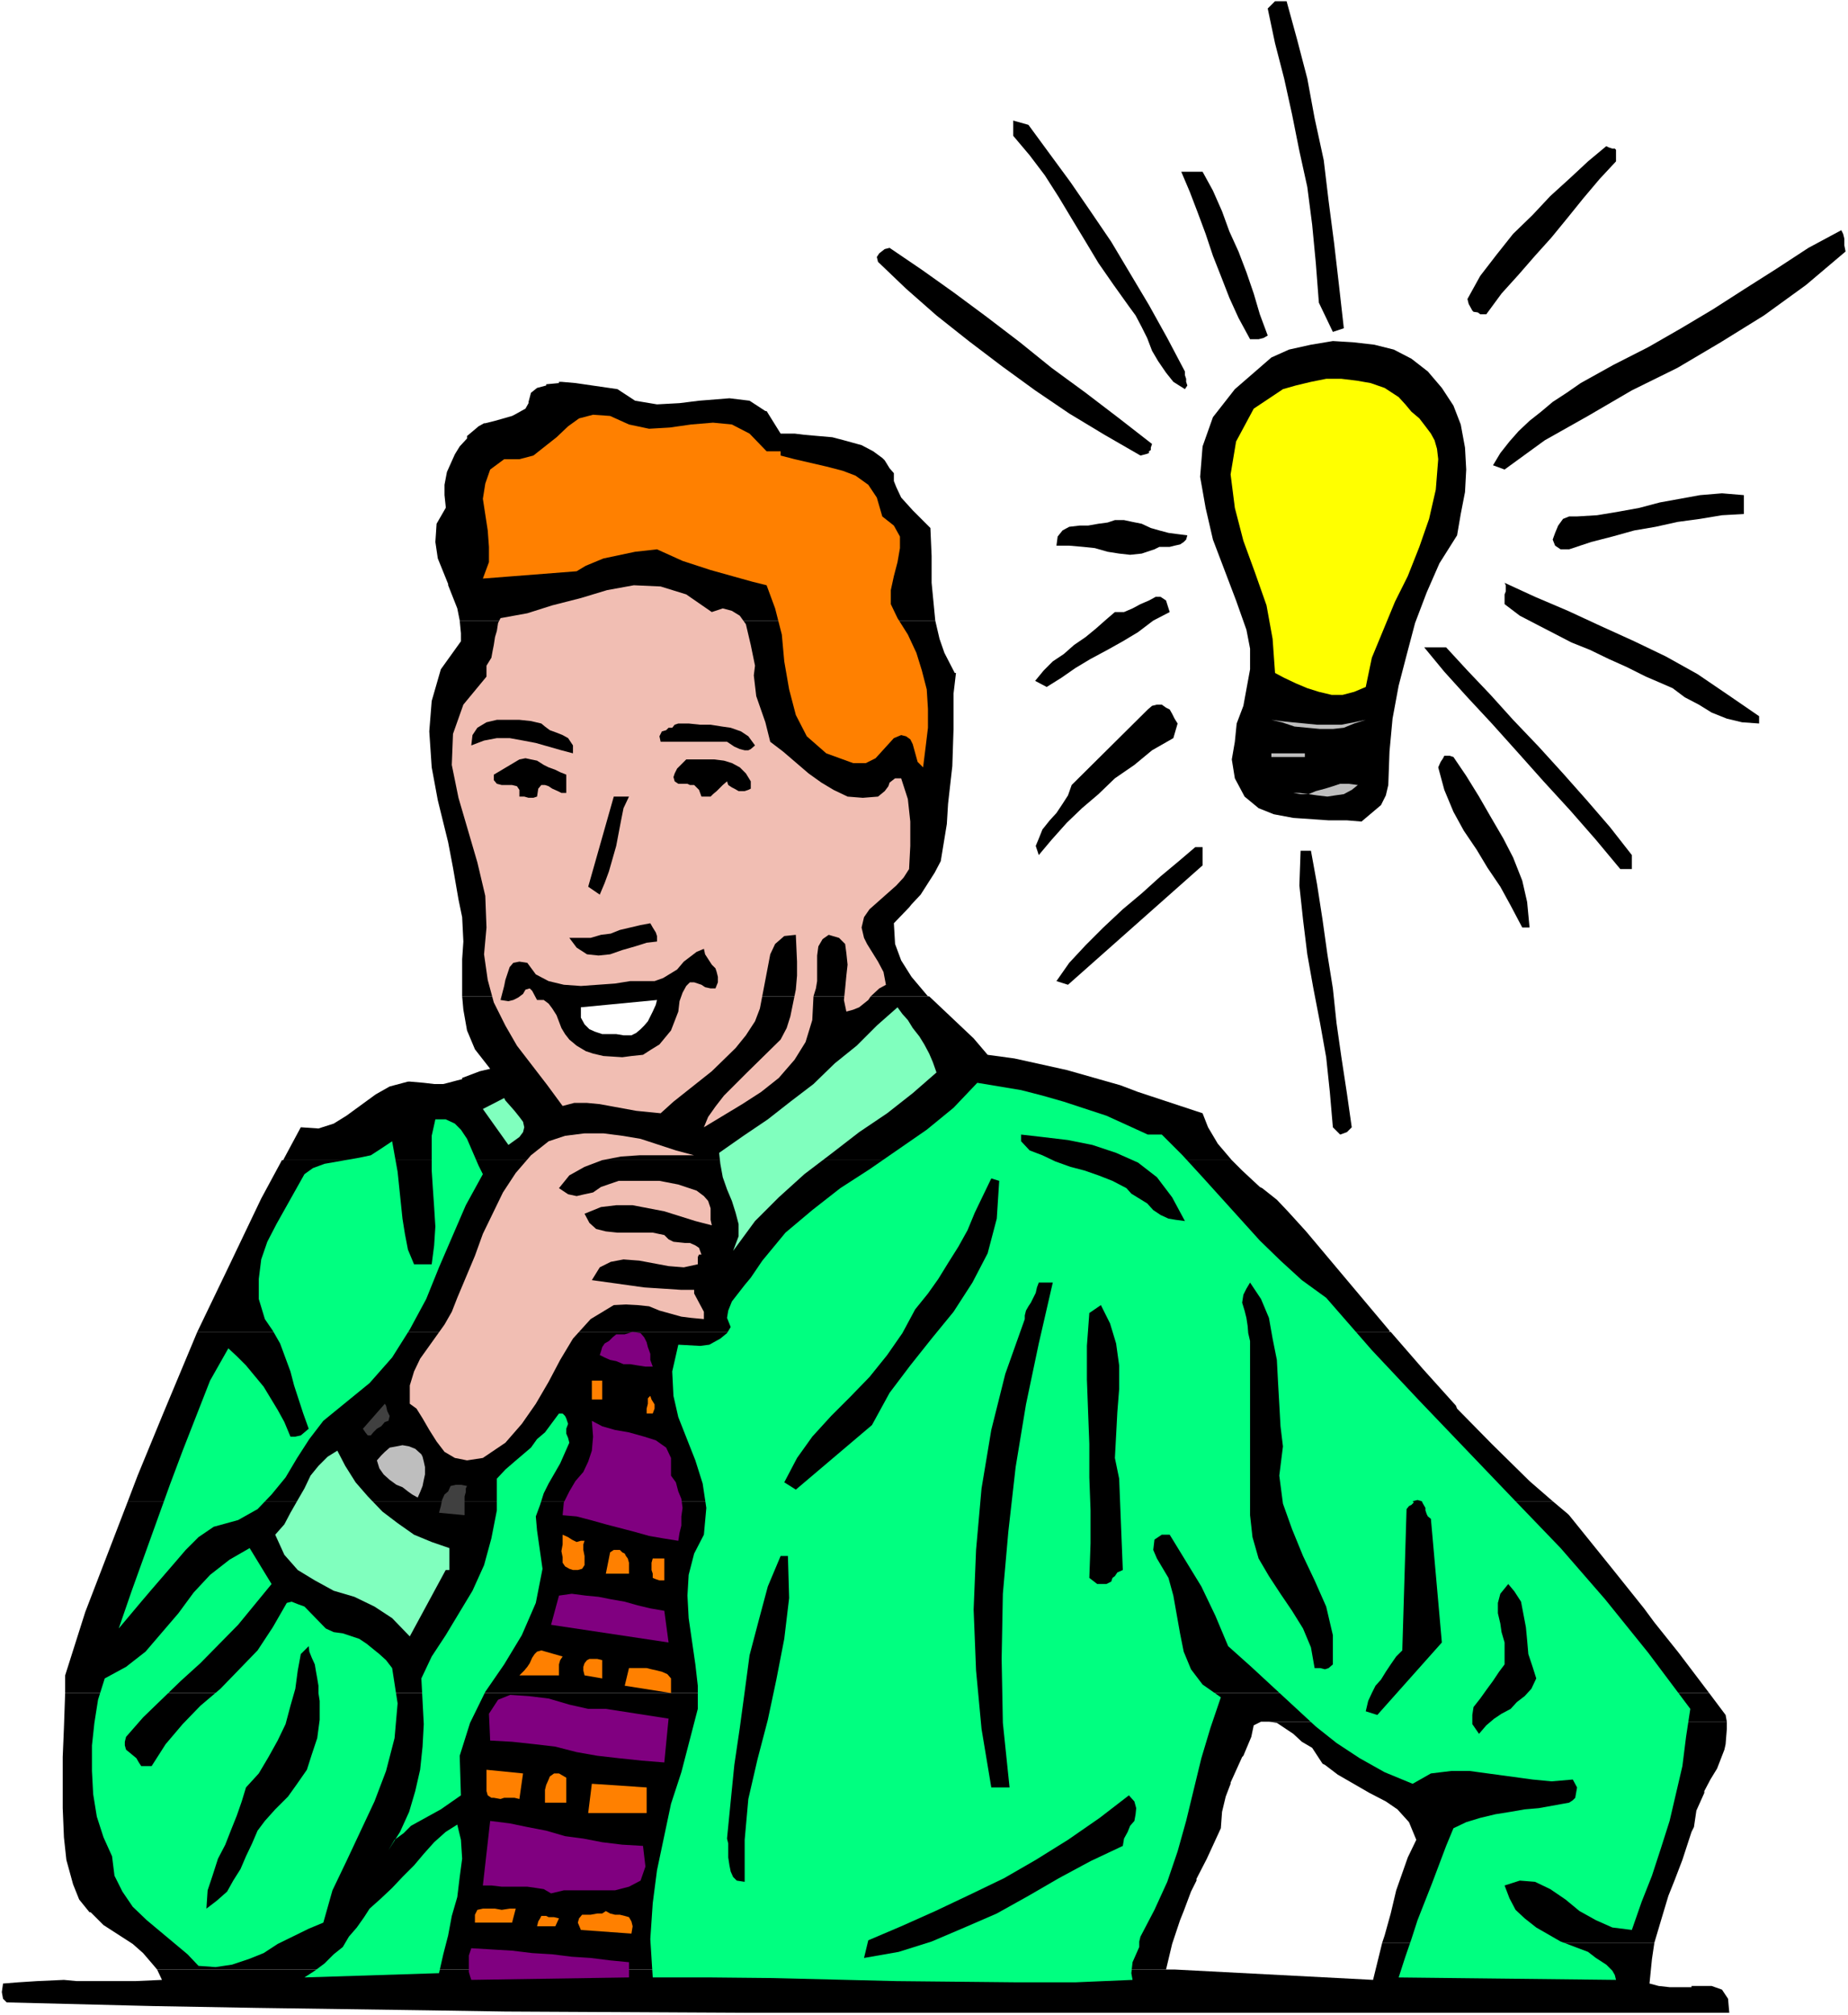 <?xml version="1.0" encoding="UTF-8" standalone="no"?>
<svg
   version="1.0"
   width="129.766mm"
   height="141.46mm"
   id="svg83"
   sodipodi:docname="Man with Idea.wmf"
   xmlns:inkscape="http://www.inkscape.org/namespaces/inkscape"
   xmlns:sodipodi="http://sodipodi.sourceforge.net/DTD/sodipodi-0.dtd"
   xmlns="http://www.w3.org/2000/svg"
   xmlns:svg="http://www.w3.org/2000/svg">
  <rect width="100%" height="100%" fill="#808080" stroke="none"/>
  <sodipodi:namedview
     id="namedview83"
     pagecolor="#ffffff"
     bordercolor="#000000"
     borderopacity="0.25"
     inkscape:showpageshadow="2"
     inkscape:pageopacity="0.0"
     inkscape:pagecheckerboard="0"
     inkscape:deskcolor="#d1d1d1"
     inkscape:document-units="mm" />
  <defs
     id="defs1">
    <pattern
       id="WMFhbasepattern"
       patternUnits="userSpaceOnUse"
       width="6"
       height="6"
       x="0"
       y="0" />
  </defs>
  <path
     style="fill:#ffffff;fill-opacity:1;fill-rule:evenodd;stroke:none"
     d="M 0,534.65 H 490.455 V 0 H 0 Z"
     id="path1" />
  <path
     style="fill:#000000;fill-opacity:1;fill-rule:evenodd;stroke:none"
     d="m 148.349,101.307 v 0.323 l -3.394,0.323 v 0.323 l -2.424,0.646 -1.616,1.293 -0.646,2.424 v 0.323 l -0.808,1.454 -2.909,1.616 -0.646,0.323 -4.525,1.293 -2.586,0.646 h -0.323 l -1.454,0.808 -3.07,2.585 v 0.646 l -1.939,2.1 -1.293,2.1 -2.101,4.686 -0.646,3.393 v 2.747 l 0.323,3.07 v 0.323 l -2.424,4.201 -0.323,4.847 0.646,4.363 2.747,6.786 v 0.323 l 2.424,6.14 0.646,3.231 h 126.209 l -0.97,-10.018 v -7.109 l -0.323,-7.432 -4.686,-4.686 -3.07,-3.393 -1.293,-2.747 -0.646,-1.616 v -2.1 l -1.131,-1.293 -1.293,-2.1 -0.646,-0.646 -2.424,-1.777 -3.07,-1.616 -4.686,-1.293 -3.07,-0.808 -7.434,-0.646 -2.586,-0.323 h -3.717 l -3.717,-5.978 h -0.323 l -4.202,-2.747 -5.333,-0.646 -8.08,0.646 -5.171,0.646 -5.979,0.323 -5.818,-0.969 -4.686,-3.07 -11.15,-1.616 -3.717,-0.323 z"
     id="path2" />
  <path
     style="fill:#000000;fill-opacity:1;fill-rule:evenodd;stroke:none"
     d="m 122.008,164.645 0.323,3.393 v 2.1 l -5.333,7.432 -2.424,8.402 -0.646,8.079 0.646,9.533 1.616,8.725 2.747,11.149 1.293,6.786 1.454,8.402 0.97,4.686 0.323,6.463 -0.323,4.686 v 9.21 0.646 h 123.624 l -4.363,-5.17 -2.747,-4.363 -1.616,-4.363 -0.323,-5.494 4.04,-4.201 0.646,-0.808 2.424,-2.585 3.717,-5.817 1.616,-3.07 1.616,-9.856 0.323,-5.332 1.131,-10.018 0.323,-9.856 v -9.371 l 0.646,-5.494 h -0.323 l -2.747,-5.332 -1.293,-3.716 -1.131,-4.847 z"
     id="path3" />
  <path
     style="fill:#000000;fill-opacity:1;fill-rule:evenodd;stroke:none"
     d="m 108.272,286.956 -4.848,1.293 -3.717,2.1 -7.757,5.655 -3.394,2.1 -4.04,1.293 -4.686,-0.323 -4.686,8.725 H 326.916 l -3.717,-4.363 -2.586,-4.363 -1.454,-3.716 -17.13,-5.655 -4.686,-1.777 -14.221,-4.039 -13.898,-3.07 -7.11,-0.969 -3.717,-4.363 -11.797,-11.149 H 122.654 l 0.323,3.555 0.97,5.494 2.101,5.009 4.04,5.17 -2.747,0.646 -4.686,1.777 v 0.323 l -1.293,0.323 -2.424,0.646 -1.293,0.323 h -2.424 l -2.747,-0.323 -3.717,-0.323 z"
     id="path4" />
  <path
     style="fill:#000000;fill-opacity:1;fill-rule:evenodd;stroke:none"
     d="m 74.821,307.8 -5.494,10.179 -8.726,18.258 -8.242,17.127 H 368.771 v -0.323 l -22.139,-26.337 -4.848,-5.332 -2.909,-3.07 -3.878,-3.07 -0.646,-0.323 -4.686,-4.363 -2.747,-2.747 z"
     id="path5" />
  <path
     style="fill:#000000;fill-opacity:1;fill-rule:evenodd;stroke:none"
     d="m 52.358,353.364 -9.05,21.651 -6.787,16.481 -2.586,6.786 H 412.08 l -6.141,-5.332 -10.019,-9.856 -9.211,-9.371 -0.323,-0.808 -8.726,-9.694 -8.565,-9.856 z"
     id="path6" />
  <path
     style="fill:#000000;fill-opacity:1;fill-rule:evenodd;stroke:none"
     d="m 33.936,398.281 -11.312,29.407 -5.333,16.804 v 4.686 h 436.32 l -8.08,-10.664 -6.464,-8.079 -2.747,-3.716 -8.403,-10.502 -11.474,-14.219 -0.323,-0.323 -4.04,-3.393 z"
     id="path7" />
  <path
     style="fill:#000000;fill-opacity:1;fill-rule:evenodd;stroke:none"
     d="m 336.774,456.771 2.101,0.323 4.363,2.908 2.262,2.1 2.747,1.616 2.747,4.201 0.646,0.323 3.394,2.585 8.403,4.847 4.363,2.262 3.07,2.1 3.07,3.393 1.939,4.686 -2.262,4.686 -3.07,8.725 -1.454,6.14 -1.616,5.817 -0.646,1.939 h 72.235 l 1.778,-5.978 1.939,-6.463 1.616,-4.039 2.101,-5.494 2.424,-7.432 0.646,-1.293 0.646,-4.363 2.101,-4.686 v -0.485 l 1.616,-3.07 1.778,-2.908 1.939,-5.009 0.323,-1.454 0.323,-4.039 v -1.939 z"
     id="path8" />
  <path
     style="fill:#000000;fill-opacity:1;fill-rule:evenodd;stroke:none"
     d="m 17.291,449.177 -0.323,9.21 -0.323,7.756 v 13.572 l 0.323,7.756 0.646,5.978 1.778,6.463 1.616,4.039 2.747,3.393 h 0.323 l 3.394,3.393 7.757,5.009 2.747,2.424 2.909,3.393 0.808,0.969 h 269.387 -1.616 l 1.616,-6.786 2.101,-6.301 0.97,-2.424 1.939,-5.17 1.454,-2.908 v -0.485 l 2.747,-5.332 3.717,-8.079 0.323,-4.363 0.97,-4.039 1.293,-3.393 v -0.323 l 3.07,-6.786 0.323,-0.323 2.101,-5.009 0.646,-3.07 1.939,-0.969 h 1.454 122.169 l -0.323,-1.777 -4.363,-5.817 z"
     id="path9" />
  <path
     style="fill:#000000;fill-opacity:1;fill-rule:evenodd;stroke:none"
     d="m 366.832,515.423 -2.424,9.856 -52.682,-2.747 H 41.693 l 1.293,2.747 -7.11,0.323 H 33.451 20.362 l -3.394,-0.323 -7.11,0.323 -5.01,0.323 -4.04,0.323 -0.323,2.262 0.323,1.777 0.97,0.969 38.784,0.969 27.472,0.485 45.571,0.646 20.523,0.323 62.216,0.323 h 57.368 205.232 l -0.323,-3.716 -1.616,-2.424 -2.747,-0.969 h -5.333 v 0.323 h -5.818 l -2.909,-0.323 -2.424,-0.646 0.646,-6.463 0.646,-4.363 z"
     id="path10" />
  <path
     style="fill:#00ff80;fill-opacity:1;fill-rule:evenodd;stroke:none"
     d="m 27.795,445.3 5.656,-3.07 5.171,-4.039 8.726,-10.179 4.04,-5.494 4.363,-4.686 5.171,-4.039 5.333,-3.07 5.818,9.533 -8.888,10.825 -10.019,10.179 -5.171,4.686 -10.019,9.694 -4.525,5.17 -0.323,1.293 v 0.969 l 0.323,1.131 2.747,2.262 0.646,1.131 0.646,0.969 h 2.747 l 3.717,-5.817 4.525,-5.332 4.686,-4.847 5.333,-4.524 5.01,-5.17 4.848,-5.009 4.04,-6.14 3.717,-6.463 1.293,-0.323 1.616,0.646 1.778,0.646 5.656,5.817 2.101,0.969 2.424,0.323 4.363,1.454 1.939,1.293 3.394,2.747 1.778,1.616 1.616,2.1 1.454,9.371 -0.808,9.21 -2.262,8.725 -3.07,8.079 -7.434,15.834 -3.717,7.756 -2.424,8.563 -3.878,1.616 -8.242,4.039 -3.717,2.424 -4.04,1.616 -4.363,1.454 -4.363,0.646 -4.525,-0.323 -2.909,-3.07 -10.827,-9.048 -3.717,-3.555 -2.747,-4.039 -2.101,-4.201 -0.646,-5.17 -2.262,-5.009 -1.778,-5.494 -0.97,-5.978 -0.323,-6.14 v -6.786 l 0.646,-5.978 0.97,-6.14 z"
     id="path11" />
  <path
     style="fill:#00ff80;fill-opacity:1;fill-rule:evenodd;stroke:none"
     d="m 60.6,357.726 2.262,2.1 2.424,2.424 4.686,5.655 3.717,6.14 1.778,3.231 1.616,3.878 h 1.293 l 1.454,-0.323 2.101,-1.777 -1.454,-4.039 -2.424,-7.432 -0.97,-3.716 -2.747,-7.432 -1.939,-3.393 -2.101,-3.07 -1.616,-5.332 v -5.332 l 0.646,-5.17 1.616,-4.686 2.424,-4.686 7.434,-13.249 2.262,-1.616 3.07,-1.131 9.211,-1.616 3.07,-0.646 2.747,-1.777 2.909,-1.939 1.454,8.079 1.293,12.441 0.646,4.039 0.808,4.201 1.616,3.878 h 4.686 l 0.646,-5.009 0.323,-5.009 -0.323,-5.17 -0.323,-4.686 -0.323,-5.009 v -4.686 -4.524 l 0.97,-4.363 h 2.747 l 2.424,1.131 1.616,1.616 1.616,2.424 3.07,7.109 1.131,2.262 -4.525,8.24 -7.11,16.481 -3.394,8.402 -4.363,8.079 -4.686,7.432 -5.979,6.786 -12.282,10.018 -3.717,4.847 -3.232,5.009 -3.07,5.17 -3.717,4.524 -3.717,3.878 -5.171,2.908 -6.464,1.777 -4.04,2.747 -3.394,3.393 -2.909,3.393 -6.141,7.109 -2.747,3.231 -5.979,7.109 3.394,-9.856 10.181,-28.276 3.394,-9.048 7.272,-18.581 z"
     id="path12" />
  <path
     style="fill:#000000;fill-opacity:1;fill-rule:evenodd;stroke:none"
     d="m 65.286,474.221 3.394,-3.716 2.586,-4.363 2.424,-4.363 2.101,-4.363 1.293,-4.847 1.293,-4.524 0.646,-4.847 0.808,-4.363 2.101,-2.1 0.162,1.454 0.646,1.616 0.808,1.777 0.323,1.939 0.323,1.777 0.323,1.939 v 1.939 l 0.323,2.1 v 5.009 l -0.646,4.847 -1.454,4.363 -1.293,4.039 -2.586,3.716 -2.424,3.393 -3.394,3.393 -2.747,3.07 -1.939,2.585 -1.454,3.393 -1.616,3.393 -1.454,3.393 -1.939,3.07 -1.616,2.908 -2.747,2.424 -2.747,2.1 0.323,-4.847 1.293,-3.878 1.454,-4.524 1.939,-3.716 1.454,-3.716 1.616,-4.039 1.293,-3.716 z"
     id="path13" />
  <path
     style="fill:#80ffbe;fill-opacity:1;fill-rule:evenodd;stroke:none"
     d="m 89.526,384.871 2.101,4.039 2.747,4.363 3.232,3.716 3.878,4.039 4.04,3.07 4.363,3.07 4.686,1.939 4.686,1.616 v 5.817 h -0.97 l -9.534,17.612 -4.686,-4.847 -4.686,-3.07 -5.333,-2.585 -5.494,-1.616 -5.01,-2.747 -4.525,-2.747 -3.555,-4.039 -2.424,-5.332 2.424,-2.747 1.616,-3.07 1.939,-3.393 1.778,-3.07 1.616,-3.393 2.101,-2.585 2.424,-2.424 z"
     id="path14" />
  <path
     style="fill:#00ff80;fill-opacity:1;fill-rule:evenodd;stroke:none"
     d="m 98.091,506.375 3.07,-2.747 2.909,-2.747 2.747,-2.908 3.07,-3.07 2.586,-3.07 2.747,-3.07 3.07,-2.747 3.07,-1.939 0.97,4.039 0.323,5.009 -0.646,4.847 -0.646,5.332 -1.454,5.009 -0.97,5.17 -1.293,5.009 -1.131,5.009 -35.714,1.131 2.747,-1.777 2.586,-1.939 2.424,-2.424 2.424,-1.939 1.616,-2.747 2.101,-2.424 1.939,-2.747 z"
     id="path15" />
  <path
     style="fill:#404040;fill-opacity:1;fill-rule:evenodd;stroke:none"
     d="m 102.131,372.429 0.323,0.485 0.323,1.454 0.646,1.293 -0.323,1.293 -0.97,0.323 -0.97,1.131 -1.131,0.646 -0.97,0.969 -0.646,0.808 H 97.606 l -0.646,-0.808 -0.646,-0.969 z"
     id="path16" />
  <path
     style="fill:#bebebe;fill-opacity:1;fill-rule:evenodd;stroke:none"
     d="m 111.827,385.84 0.323,0.646 0.323,1.293 0.323,1.454 v 1.939 l -0.323,1.454 -0.323,1.616 -0.646,1.616 -0.646,1.454 -1.454,-0.808 -1.131,-0.808 -1.454,-1.131 -1.616,-0.646 -1.778,-1.293 -1.616,-1.454 -1.131,-1.616 -0.646,-2.1 1.131,-1.293 0.97,-0.969 1.293,-1.131 1.778,-0.323 1.616,-0.323 1.778,0.323 1.616,0.646 z"
     id="path17" />
  <path
     style="fill:#00ff80;fill-opacity:1;fill-rule:evenodd;stroke:none"
     d="m 111.827,445.3 2.747,-5.817 3.717,-5.655 7.11,-11.795 3.07,-6.786 1.939,-7.109 1.454,-7.432 v -8.402 l 2.262,-2.424 2.424,-2.1 4.363,-3.716 1.616,-2.262 2.101,-1.777 3.717,-5.009 h 0.97 l 0.646,0.646 0.323,0.646 0.485,1.454 -0.485,1.293 v 1.293 l 0.485,1.131 0.323,1.293 -2.424,5.494 -3.07,5.332 -1.293,2.585 -0.97,3.07 -1.131,3.07 0.323,3.716 1.454,10.179 -1.778,9.048 -3.717,8.563 -4.686,7.756 -5.01,7.271 -4.04,8.24 -2.747,8.725 0.323,10.502 -5.333,3.716 -7.918,4.363 -1.939,1.939 -2.424,1.777 -1.616,2.747 3.07,-4.847 2.424,-5.332 1.616,-5.494 1.293,-5.655 0.646,-6.14 0.323,-5.978 z"
     id="path18" />
  <path
     style="fill:#f1beb3;fill-opacity:1;fill-rule:evenodd;stroke:none"
     d="m 121.361,344.315 4.686,-11.149 2.101,-5.817 5.333,-10.987 3.394,-5.17 4.04,-4.686 4.686,-3.716 4.363,-1.454 5.171,-0.646 h 5.01 l 5.01,0.646 4.848,0.808 9.373,3.07 4.848,1.293 H 179.699 169.68 l -4.848,0.323 -5.01,0.969 -4.686,1.777 -4.04,2.262 -2.747,3.393 2.424,1.616 2.262,0.485 2.101,-0.485 2.262,-0.485 2.101,-1.454 4.686,-1.616 h 2.747 8.08 l 5.01,0.969 4.848,1.616 1.939,1.454 1.131,1.293 0.646,1.939 v 3.07 l 0.323,1.454 -4.363,-1.131 -8.242,-2.585 -8.403,-1.616 h -4.363 l -4.04,0.485 -4.363,1.777 1.293,2.424 1.778,1.616 2.586,0.646 3.07,0.323 h 6.464 2.909 l 3.07,0.646 1.131,1.131 1.293,0.646 3.07,0.323 h 1.293 l 1.454,0.646 0.97,0.646 0.646,1.777 h -0.646 l -0.323,0.646 v 1.939 l -3.717,0.808 -4.04,-0.323 -7.757,-1.454 -4.202,-0.323 -3.394,0.646 -2.909,1.454 -2.101,3.393 13.898,1.939 9.858,0.646 h 3.394 v 0.969 l 2.586,4.847 v 0.969 0.969 l -3.394,-0.323 -2.586,-0.323 -5.818,-1.616 -2.747,-1.131 -3.07,-0.323 -3.07,-0.162 -3.232,0.162 -6.141,3.716 -4.686,5.17 -3.394,5.655 -3.07,5.817 -3.394,5.817 -3.717,5.332 -4.363,5.009 -5.979,4.039 -4.202,0.646 -3.232,-0.646 -2.747,-1.616 -2.101,-2.747 -1.939,-3.07 -1.778,-3.07 -1.616,-2.585 -1.778,-1.293 v -4.847 l 1.131,-3.716 1.616,-3.393 6.464,-9.048 1.939,-3.393 z"
     id="path19" />
  <path
     style="fill:#f1beb3;fill-opacity:1;fill-rule:evenodd;stroke:none"
     d="m 129.118,176.601 1.293,-2.1 0.323,-1.777 0.323,-1.616 0.323,-2.1 0.485,-1.616 0.323,-2.1 0.646,-1.293 7.11,-1.293 6.626,-2.1 7.595,-1.939 6.949,-2.1 7.11,-1.293 7.11,0.323 6.787,2.1 6.787,4.686 2.909,-0.969 2.424,0.646 2.101,1.293 1.616,2.262 0.646,2.747 0.646,2.747 1.131,5.494 -0.323,2.585 0.646,5.494 2.424,6.948 1.293,5.17 3.394,2.585 6.787,5.817 3.394,2.424 3.232,1.939 3.717,1.777 4.04,0.323 4.04,-0.323 1.778,-1.454 0.97,-1.293 0.323,-0.969 1.454,-1.131 h 1.616 l 1.778,5.494 0.646,5.978 v 6.463 l -0.323,6.14 -1.454,2.262 -1.939,2.1 -7.11,6.301 -1.454,2.1 -0.646,2.747 0.646,2.747 0.808,1.616 2.909,4.686 1.454,2.747 0.646,3.393 -1.778,0.969 -2.262,2.1 -0.646,0.969 -2.424,1.939 -1.616,0.646 -1.778,0.485 -0.646,-3.07 0.323,-3.07 0.323,-3.393 0.323,-2.908 -0.323,-3.07 -0.323,-2.424 -1.616,-1.616 -2.747,-0.808 -1.616,1.131 -1.131,1.939 -0.323,2.424 v 6.786 l -0.323,1.939 -0.646,2.1 -0.323,6.301 -1.778,5.817 -2.909,4.686 -4.202,4.847 -4.686,3.716 -5.01,3.231 -10.181,6.14 1.131,-2.747 1.939,-2.747 2.262,-2.908 6.141,-6.14 8.888,-8.725 1.616,-3.07 0.97,-3.07 1.454,-7.109 0.323,-3.716 v -3.716 l -0.323,-7.109 -3.07,0.323 -2.424,2.1 -1.293,2.747 -0.646,3.393 -2.101,10.987 -1.293,3.393 -2.424,3.716 -2.747,3.393 -6.302,6.14 -10.181,8.079 -3.394,3.07 -6.464,-0.646 -9.696,-1.777 -3.394,-0.323 h -3.394 l -3.07,0.808 -4.04,-5.494 -8.08,-10.502 -3.07,-5.332 -3.07,-6.14 -1.616,-5.978 -0.97,-6.786 0.646,-7.109 -0.323,-8.402 -2.101,-8.887 -5.01,-17.127 -1.778,-8.725 0.323,-8.24 2.747,-7.756 6.141,-7.432 z"
     id="path20" />
  <path
     style="fill:#404040;fill-opacity:1;fill-rule:evenodd;stroke:none"
     d="m 123.947,394.242 -0.323,0.646 v 0.969 l -0.323,1.131 v 0.646 0.969 0.969 1.454 0.969 l -6.787,-0.646 0.485,-1.777 0.323,-1.616 0.646,-1.454 0.97,-0.808 0.646,-1.454 1.454,-0.323 h 1.293 z"
     id="path21" />
  <path
     style="fill:#000000;fill-opacity:1;fill-rule:evenodd;stroke:none"
     d="m 143.662,191.951 0.97,0.808 1.293,0.969 1.778,0.646 1.616,0.646 1.454,0.808 0.646,0.969 0.646,0.969 v 2.1 l -3.07,-0.808 -3.394,-0.969 -3.394,-0.969 -3.394,-0.646 -3.555,-0.646 h -3.394 l -3.394,0.646 -3.394,1.293 0.323,-2.747 1.293,-1.939 2.424,-1.454 2.747,-0.646 h 3.07 2.909 l 3.07,0.323 z"
     id="path22" />
  <path
     style="fill:#ff8000;fill-opacity:1;fill-rule:evenodd;stroke:none"
     d="m 133.805,121.827 h 4.04 l 3.717,-0.969 3.07,-2.424 3.07,-2.424 3.07,-2.908 2.909,-2.1 3.717,-0.969 4.525,0.323 5.01,2.262 5.333,1.131 5.494,-0.323 5.656,-0.808 5.818,-0.485 5.01,0.485 4.686,2.424 4.525,4.686 h 3.717 v 1.131 l 3.717,0.969 8.403,1.939 4.363,1.131 3.394,1.293 3.394,2.424 2.262,3.393 1.454,5.009 3.07,2.424 1.616,2.908 v 3.07 l -0.646,3.716 -0.97,3.716 -0.808,3.716 v 3.716 l 1.778,3.716 2.747,4.363 2.262,4.847 1.454,4.686 1.293,5.009 0.323,5.17 v 5.009 l -0.646,5.332 -0.646,5.17 -1.454,-1.454 -1.293,-4.686 -0.646,-1.293 -1.131,-0.808 -1.293,-0.323 -1.939,0.808 -4.848,5.332 -2.586,1.293 h -1.778 -1.616 l -7.11,-2.585 -5.171,-4.524 -2.909,-5.655 -1.778,-6.786 -1.293,-7.432 -0.646,-7.109 -1.778,-6.948 -2.262,-6.14 -3.878,-0.969 -10.989,-3.07 -7.434,-2.424 -6.787,-3.07 -5.818,0.646 -8.403,1.777 -4.686,1.939 -2.424,1.454 -24.886,1.939 1.616,-4.363 v -4.039 l -0.323,-4.363 -1.293,-8.402 0.646,-4.039 1.293,-3.716 z"
     id="path23" />
  <path
     style="fill:#80ffbe;fill-opacity:1;fill-rule:evenodd;stroke:none"
     d="m 133.805,291.319 0.323,0.646 1.293,1.454 1.131,1.293 1.293,1.616 0.97,1.293 0.323,1.454 -0.323,1.293 -0.97,1.293 -2.909,2.1 -6.787,-9.533 z"
     id="path24" />
  <path
     style="fill:#800080;fill-opacity:1;fill-rule:evenodd;stroke:none"
     d="m 125.078,516.877 5.333,0.323 5.494,0.323 5.333,0.646 5.333,0.323 5.171,0.646 5.01,0.323 5.171,0.646 5.01,0.485 v 4.039 l -41.854,0.646 -0.323,-0.969 -0.323,-1.131 v -1.293 -0.969 -1.131 -0.969 l 0.323,-0.969 z"
     id="path25" />
  <path
     style="fill:#000000;fill-opacity:1;fill-rule:evenodd;stroke:none"
     d="m 137.845,201.484 1.616,-0.323 1.454,0.323 1.616,0.323 1.778,1.131 1.293,0.646 1.778,0.646 1.293,0.646 1.616,0.646 v 4.847 h -1.293 l -0.97,-0.485 -1.454,-0.646 -0.97,-0.646 -0.97,-0.323 h -0.97 l -0.808,0.969 -0.323,2.1 -0.97,0.323 h -1.293 l -1.131,-0.323 h -1.293 v -1.777 l -0.646,-0.969 -1.293,-0.323 h -0.97 -1.778 l -1.293,-0.323 -0.808,-0.969 v -1.454 z"
     id="path26" />
  <path
     style="fill:#ff8000;fill-opacity:1;fill-rule:evenodd;stroke:none"
     d="m 136.875,506.375 -0.97,3.716 h -9.858 v -2.1 l 0.646,-1.293 1.454,-0.323 h 1.616 1.616 l 1.778,0.323 2.101,-0.323 z"
     id="path27" />
  <path
     style="fill:#800080;fill-opacity:1;fill-rule:evenodd;stroke:none"
     d="m 130.088,483.108 5.171,0.646 4.686,0.969 5.01,0.969 5.01,1.454 4.848,0.646 5.01,0.969 5.333,0.646 5.494,0.323 0.646,5.494 -1.293,3.716 -3.07,1.616 -3.717,0.969 h -4.686 -4.363 -4.525 l -3.394,0.808 -1.939,-1.131 -2.101,-0.323 -2.262,-0.323 h -2.101 -2.424 -2.262 l -2.747,-0.323 h -2.262 z"
     id="path28" />
  <path
     style="fill:#ff8000;fill-opacity:1;fill-rule:evenodd;stroke:none"
     d="m 138.814,470.505 -0.97,6.786 -1.293,-0.323 h -1.293 -1.454 l -0.97,0.323 -1.778,-0.323 h -0.646 l -0.97,-0.646 -0.323,-1.131 v -5.655 z"
     id="path29" />
  <path
     style="fill:#000000;fill-opacity:1;fill-rule:evenodd;stroke:none"
     d="m 139.945,255.449 2.262,3.07 3.394,1.777 4.04,0.969 4.525,0.323 9.05,-0.646 4.04,-0.646 h 4.363 2.101 l 2.262,-0.808 3.717,-2.262 1.778,-2.1 3.394,-2.585 1.939,-0.808 0.323,1.454 1.778,2.747 0.97,0.969 0.323,0.969 0.323,1.293 v 1.454 l -0.646,1.616 h -1.293 l -1.454,-0.323 -0.97,-0.646 -1.939,-0.646 h -1.131 l -0.97,0.969 -0.97,1.777 -0.808,2.262 -0.323,2.747 -1.939,5.009 -3.07,3.716 -2.101,1.293 -2.262,1.454 -3.07,0.323 -2.424,0.323 -5.01,-0.323 -2.747,-0.646 -1.939,-0.646 -2.424,-1.454 -1.939,-1.616 -1.131,-1.454 -0.97,-1.616 -1.293,-3.393 -1.131,-1.777 -0.97,-1.293 -1.293,-0.969 h -1.778 l -1.293,-2.424 -0.646,-0.646 -1.131,0.323 -0.646,1.131 -1.293,0.969 -1.293,0.646 -1.293,0.323 -2.101,-0.323 0.97,-3.716 0.323,-1.616 1.131,-3.393 0.97,-1.131 1.616,-0.323 z"
     id="path30" />
  <path
     style="fill:#800080;fill-opacity:1;fill-rule:evenodd;stroke:none"
     d="m 160.792,453.378 16.645,2.585 -1.131,11.633 -5.979,-0.485 -6.141,-0.646 -5.656,-0.646 -5.494,-0.969 -5.656,-1.454 -5.494,-0.646 -5.979,-0.646 -5.818,-0.323 -0.323,-7.109 2.424,-3.716 3.232,-1.293 4.848,0.323 5.333,0.646 5.494,1.616 5.01,1.131 z"
     id="path31" />
  <path
     style="fill:#ff8000;fill-opacity:1;fill-rule:evenodd;stroke:none"
     d="m 143.662,437.867 5.656,1.616 -0.646,0.969 -0.323,1.131 v 1.616 1.293 h -10.504 l 0.646,-0.646 0.646,-0.646 0.808,-0.969 0.646,-0.969 0.646,-1.454 0.646,-0.969 0.646,-0.646 z"
     id="path32" />
  <path
     style="fill:#ff8000;fill-opacity:1;fill-rule:evenodd;stroke:none"
     d="m 148.349,508.96 -0.97,2.1 h -4.848 l 0.323,-1.293 0.485,-0.808 0.323,-0.646 h 0.646 0.646 l 0.646,0.323 h 1.454 z"
     id="path33" />
  <path
     style="fill:#ff8000;fill-opacity:1;fill-rule:evenodd;stroke:none"
     d="m 150.288,471.636 v 6.625 h -5.656 v -1.616 -1.777 l 0.323,-1.293 0.646,-1.454 0.323,-0.808 1.131,-0.808 h 1.293 z"
     id="path34" />
  <path
     style="fill:#800080;fill-opacity:1;fill-rule:evenodd;stroke:none"
     d="m 148.349,423.325 3.394,-0.485 3.717,0.485 3.394,0.323 3.232,0.646 3.717,0.646 3.394,0.969 3.394,0.808 3.717,0.646 1.131,8.402 -31.189,-4.686 z"
     id="path35" />
  <path
     style="fill:#000000;fill-opacity:1;fill-rule:evenodd;stroke:none"
     d="m 151.096,248.825 h 3.07 2.586 l 2.747,-0.808 2.586,-0.323 2.424,-0.969 2.747,-0.646 2.747,-0.646 2.586,-0.485 0.646,1.131 0.808,1.293 0.323,0.969 v 1.454 l -2.747,0.323 -3.07,0.969 -3.394,0.969 -3.232,1.131 -3.07,0.323 -3.07,-0.323 -2.747,-1.777 z"
     id="path36" />
  <path
     style="fill:#ff8000;fill-opacity:1;fill-rule:evenodd;stroke:none"
     d="m 149.318,407.168 1.454,0.646 0.97,0.646 0.646,0.323 0.646,0.323 1.131,-0.323 h 0.97 l -0.323,0.969 v 1.454 l 0.323,1.616 v 1.293 1.131 l -0.646,0.969 -1.131,0.323 h -1.293 l -0.97,-0.323 -1.131,-0.646 -0.646,-0.969 v -1.454 l -0.323,-1.616 0.323,-1.777 v -1.616 z"
     id="path37" />
  <path
     style="fill:#800080;fill-opacity:1;fill-rule:evenodd;stroke:none"
     d="m 157.075,376.954 2.747,1.454 3.394,0.969 3.717,0.646 4.04,1.131 3.07,0.969 2.747,1.939 1.293,2.747 v 4.686 l 1.293,1.777 0.646,2.424 0.808,1.939 0.323,2.424 -0.323,2.262 v 2.424 l -0.485,1.939 -0.323,2.1 -4.04,-0.646 -3.717,-0.646 -4.04,-1.131 -3.717,-0.969 -3.717,-0.969 -4.04,-1.131 -3.717,-0.969 -3.717,-0.323 0.323,-3.393 1.454,-2.908 1.616,-2.747 2.101,-2.424 1.293,-2.747 0.97,-2.908 0.323,-3.716 z"
     id="path38" />
  <path
     style="fill:#ffffff;fill-opacity:1;fill-rule:evenodd;stroke:none"
     d="m 174.366,265.305 -0.323,1.293 -0.808,1.777 -0.646,1.293 -0.646,1.293 -0.97,1.131 -0.97,0.969 -1.131,0.969 -1.293,0.646 h -2.101 l -1.939,-0.323 h -1.939 -1.778 l -1.939,-0.646 -1.454,-0.646 -1.293,-1.293 -0.97,-1.777 v -2.747 z"
     id="path39" />
  <path
     style="fill:#000000;fill-opacity:1;fill-rule:evenodd;stroke:none"
     d="m 166.933,211.34 -1.454,3.07 -0.646,3.231 -0.646,3.393 -0.646,3.393 -0.97,3.393 -0.97,3.393 -1.131,3.07 -1.293,3.07 -3.07,-2.1 6.787,-23.913 z"
     id="path40" />
  <path
     style="fill:#ff8000;fill-opacity:1;fill-rule:evenodd;stroke:none"
     d="m 159.822,440.452 v 4.847 l -4.686,-0.808 -0.323,-1.293 v -0.969 l 0.323,-0.969 0.646,-0.808 0.646,-0.323 h 0.646 1.454 z"
     id="path41" />
  <path
     style="fill:#ff8000;fill-opacity:1;fill-rule:evenodd;stroke:none"
     d="m 160.792,507.021 1.131,0.646 1.293,0.323 h 1.293 l 1.293,0.323 1.131,0.323 0.646,1.131 0.323,1.293 -0.323,1.939 -13.413,-0.969 -0.808,-1.939 0.323,-1.131 0.808,-0.969 h 1.293 0.97 l 1.778,-0.323 h 1.293 z"
     id="path42" />
  <path
     style="fill:#ff8000;fill-opacity:1;fill-rule:evenodd;stroke:none"
     d="m 159.822,366.29 v 5.009 h -2.747 v -5.009 z"
     id="path43" />
  <path
     style="fill:#ff8000;fill-opacity:1;fill-rule:evenodd;stroke:none"
     d="m 171.619,474.221 v 6.786 h -15.514 l 0.97,-7.756 z"
     id="path44" />
  <path
     style="fill:#800080;fill-opacity:1;fill-rule:evenodd;stroke:none"
     d="m 165.801,354.01 2.101,-0.646 2.101,0.323 0.97,1.131 0.646,1.293 0.323,1.293 0.646,1.777 v 1.616 l 0.646,1.777 h -1.939 l -2.101,-0.323 -1.939,-0.323 h -1.778 l -1.939,-0.808 -1.616,-0.323 -1.454,-0.646 -1.293,-0.646 0.323,-0.969 0.323,-1.131 0.646,-0.969 1.131,-0.646 0.97,-0.969 0.97,-0.808 h 0.97 z"
     id="path45" />
  <path
     style="fill:#ff8000;fill-opacity:1;fill-rule:evenodd;stroke:none"
     d="m 161.923,411.854 0.97,-0.646 h 0.97 0.646 l 0.646,0.646 0.646,0.323 0.323,0.646 0.485,0.646 0.323,1.131 v 2.908 h -6.141 z"
     id="path46" />
  <path
     style="fill:#ff8000;fill-opacity:1;fill-rule:evenodd;stroke:none"
     d="m 166.933,442.553 h 1.293 1.778 1.616 l 1.293,0.323 1.454,0.323 1.293,0.323 1.454,0.646 0.97,1.131 v 3.878 l -12.282,-1.939 z"
     id="path47" />
  <path
     style="fill:#ff8000;fill-opacity:1;fill-rule:evenodd;stroke:none"
     d="m 172.589,370.329 0.323,0.969 0.808,1.293 v 1.131 l -0.485,1.293 h -1.616 v -1.293 l 0.323,-1.293 v -1.454 z"
     id="path48" />
  <path
     style="fill:#000000;fill-opacity:1;fill-rule:evenodd;stroke:none"
     d="m 180.022,191.951 h 2.747 l 3.07,0.323 h 2.747 l 3.07,0.485 2.262,0.323 2.747,0.969 1.939,1.293 1.778,2.424 -1.131,0.969 -0.646,0.323 h -0.97 l -1.293,-0.323 -1.454,-0.646 -0.97,-0.646 -0.97,-0.646 h -1.131 -16.483 l -0.323,-1.454 0.323,-0.646 0.323,-0.646 1.131,-0.323 0.646,-0.646 h 0.97 l 0.646,-0.808 z"
     id="path49" />
  <path
     style="fill:#ff8000;fill-opacity:1;fill-rule:evenodd;stroke:none"
     d="m 173.235,413.469 h 3.07 v 5.817 h -1.293 l -0.97,-0.323 -0.808,-0.323 v -1.131 l -0.323,-0.969 v -0.969 -0.969 z"
     id="path50" />
  <path
     style="fill:#000000;fill-opacity:1;fill-rule:evenodd;stroke:none"
     d="m 182.123,201.484 h 2.424 2.586 2.424 l 2.586,0.323 2.101,0.646 2.101,1.131 1.616,1.616 1.293,2.1 v 1.939 l -0.646,0.323 -0.97,0.323 h -0.646 -0.97 l -1.131,-0.646 -0.646,-0.323 -0.97,-0.646 -0.323,-0.969 -1.131,0.969 -1.616,1.616 -0.97,0.808 -0.646,0.646 h -1.454 -0.97 l -0.646,-1.777 -0.646,-0.646 -0.646,-0.646 h -1.131 l -0.646,-0.323 h -0.97 -1.454 l -0.97,-0.646 -0.323,-1.131 0.323,-0.969 0.323,-0.646 0.323,-0.646 1.454,-1.454 z"
     id="path51" />
  <path
     style="fill:#00ff80;fill-opacity:1;fill-rule:evenodd;stroke:none"
     d="m 185.193,453.378 v -6.14 l -0.646,-5.655 -1.778,-12.28 -0.323,-5.978 0.323,-5.494 1.454,-5.655 2.586,-5.009 0.646,-7.109 -0.97,-6.463 -1.939,-6.14 -4.525,-11.472 -1.293,-5.655 -0.323,-6.463 1.616,-7.109 5.818,0.323 2.424,-0.323 2.909,-1.616 1.778,-1.454 0.97,-1.616 -0.97,-2.424 0.323,-1.939 0.97,-2.424 3.394,-4.363 1.616,-1.939 3.07,-4.524 6.141,-7.432 7.11,-5.978 7.434,-5.817 7.757,-5.009 15.19,-10.502 7.11,-5.817 6.302,-6.625 5.818,0.969 5.818,0.969 5.656,1.454 5.656,1.616 11.312,3.716 5.333,2.424 5.656,2.585 h 3.717 l 5.494,5.494 5.333,5.817 15.19,16.804 5.494,5.332 5.656,5.17 6.464,4.686 12.12,13.895 12.605,13.411 25.21,26.337 12.282,12.764 11.797,13.572 11.474,14.219 11.15,14.865 -1.131,7.432 -0.97,7.756 -3.394,14.542 -2.262,7.109 -2.424,7.432 -2.747,6.948 -2.586,7.432 -5.171,-0.646 -4.363,-1.939 -4.363,-2.424 -3.717,-3.07 -4.04,-2.747 -4.04,-1.939 -4.04,-0.323 -4.04,1.293 1.293,3.393 1.616,3.07 2.424,2.262 3.07,2.424 6.464,3.716 7.272,2.747 2.101,1.616 2.747,1.777 1.616,1.616 0.646,1.131 0.323,1.293 -57.691,-0.646 1.778,-5.494 1.616,-4.686 1.616,-5.009 3.878,-9.856 3.717,-9.856 1.939,-4.686 3.394,-1.616 3.717,-1.131 4.04,-0.969 4.04,-0.646 3.717,-0.646 3.717,-0.323 8.08,-1.454 0.97,-0.646 0.646,-0.646 0.485,-2.747 -1.131,-2.1 -5.656,0.485 -5.01,-0.485 -16.645,-2.262 h -5.01 l -5.333,0.646 -4.848,2.747 -7.434,-3.07 -6.626,-3.716 -6.141,-4.039 -5.494,-4.363 -17.13,-15.834 -6.141,-5.494 -3.394,-8.079 -3.717,-7.756 -8.403,-13.734 h -2.101 l -0.97,0.646 -0.97,0.646 -0.323,2.747 0.97,2.262 3.07,5.17 1.293,4.686 1.778,10.018 0.97,4.847 1.939,4.686 3.07,4.039 4.848,3.393 -2.747,8.079 -2.424,8.079 -4.04,16.642 -2.262,8.079 -2.747,8.079 -3.394,7.432 -3.717,7.109 -0.323,1.293 v 1.454 l -1.778,4.039 -0.323,2.908 0.323,1.777 -15.19,0.646 h -15.514 l -31.997,-0.323 -32.805,-0.808 -16.16,-0.162 H 173.235 l -0.646,-10.179 0.646,-9.533 1.131,-8.725 3.717,-17.612 2.747,-8.402 z"
     id="path52" />
  <path
     style="fill:#80ffbe;fill-opacity:1;fill-rule:evenodd;stroke:none"
     d="m 238.198,267.244 1.293,1.777 1.454,1.616 1.293,2.1 1.778,2.262 1.293,2.1 1.293,2.424 0.97,2.262 0.97,2.747 -6.302,5.494 -6.787,5.332 -7.434,5.009 -7.11,5.494 -7.434,5.655 -6.787,6.14 -6.302,6.301 -5.818,7.917 1.454,-3.878 v -3.232 l -0.808,-3.07 -0.97,-3.07 -1.293,-3.07 -1.131,-3.231 -0.646,-3.555 -0.323,-2.908 6.464,-4.524 6.464,-4.363 5.979,-4.686 6.141,-4.686 5.656,-5.494 5.818,-4.686 5.333,-5.332 z"
     id="path53" />
  <path
     style="fill:#000000;fill-opacity:1;fill-rule:evenodd;stroke:none"
     d="m 207.171,412.823 h 1.939 l 0.323,11.149 -1.293,10.825 -2.101,10.825 -2.262,10.664 -2.747,10.502 -2.424,10.502 -0.97,10.825 v 11.149 l -2.101,-0.323 -0.97,-0.969 -0.646,-1.454 -0.323,-1.616 -0.323,-2.1 v -1.616 -2.1 l -0.323,-1.293 0.97,-9.856 0.97,-9.694 1.454,-9.856 1.293,-9.533 1.293,-9.694 2.424,-9.21 2.424,-9.048 z"
     id="path54" />
  <path
     style="fill:#000000;fill-opacity:1;fill-rule:evenodd;stroke:none"
     d="m 236.097,65.761 8.565,5.817 8.403,5.978 8.726,6.463 8.888,6.786 8.403,6.786 9.05,6.625 8.888,6.786 8.726,6.786 -0.323,0.969 v 0.646 l -0.485,0.323 v 0.485 l -0.97,0.323 -1.293,0.323 -9.534,-5.494 -9.373,-5.655 -9.05,-6.14 -8.888,-6.463 -8.726,-6.625 -8.565,-6.786 -8.08,-7.109 -7.434,-7.109 -0.323,-1.293 0.646,-0.969 1.454,-1.131 z"
     id="path55" />
  <path
     style="fill:#000000;fill-opacity:1;fill-rule:evenodd;stroke:none"
     d="m 242.885,347.385 3.394,-4.201 2.747,-3.878 2.586,-4.201 2.747,-4.363 2.424,-4.363 1.939,-4.686 2.101,-4.363 2.262,-4.686 2.101,0.646 -0.646,10.018 -2.424,9.21 -4.04,7.756 -5.01,7.756 -5.818,7.109 -5.656,7.109 -5.494,7.271 -4.686,8.563 -20.2,17.127 -3.07,-1.939 3.394,-6.463 4.04,-5.655 5.01,-5.494 5.01,-5.009 5.171,-5.332 4.686,-5.817 4.04,-5.817 z"
     id="path56" />
  <path
     style="fill:#000000;fill-opacity:1;fill-rule:evenodd;stroke:none"
     d="m 230.441,514.777 8.726,-3.716 9.05,-4.039 9.211,-4.363 9.05,-4.363 8.403,-4.847 8.565,-5.332 8.403,-5.817 7.757,-5.978 1.454,1.616 0.485,1.777 -0.162,1.616 -0.323,1.777 -1.131,1.293 -0.646,1.616 -0.97,1.777 -0.323,1.939 -8.565,4.039 -8.403,4.524 -8.08,4.686 -8.403,4.686 -8.565,3.716 -8.726,3.716 -8.726,2.747 -9.211,1.616 z"
     id="path57" />
  <path
     style="fill:#000000;fill-opacity:1;fill-rule:evenodd;stroke:none"
     d="m 272.942,33.123 5.333,7.271 5.818,7.917 5.333,7.756 5.494,8.079 5.01,8.402 5.01,8.402 4.848,8.725 4.686,8.887 v 0.969 l 0.323,0.969 v 0.808 l 0.323,0.969 -0.646,0.969 -3.07,-1.939 -1.939,-2.424 -2.101,-3.07 -1.616,-2.747 -1.293,-3.393 -1.454,-2.908 -1.616,-3.07 -1.778,-2.424 -4.04,-5.655 -4.04,-5.817 -3.394,-5.655 -3.717,-6.14 -3.394,-5.655 -3.717,-5.817 -4.04,-5.332 -4.363,-5.17 v -4.039 z"
     id="path58" />
  <path
     style="fill:#000000;fill-opacity:1;fill-rule:evenodd;stroke:none"
     d="m 304.616,188.234 1.131,-0.969 1.293,-0.323 h 1.293 l 1.131,0.808 0.97,0.485 0.646,1.131 0.646,1.293 0.808,1.293 -1.131,3.878 -5.656,3.232 -4.686,3.878 -5.171,3.555 -4.363,4.201 -4.363,3.716 -4.04,3.878 -4.04,4.524 -3.394,4.039 -0.808,-2.424 0.808,-1.939 0.97,-2.424 1.939,-2.424 1.778,-1.939 1.616,-2.424 1.454,-2.262 0.97,-2.747 z"
     id="path59" />
  <path
     style="fill:#000000;fill-opacity:1;fill-rule:evenodd;stroke:none"
     d="m 295.889,162.382 h 2.424 l 2.262,-0.969 2.101,-1.131 2.262,-0.969 1.778,-0.969 h 1.293 l 1.454,0.969 0.97,3.07 -4.363,2.262 -4.04,3.07 -4.04,2.424 -4.04,2.262 -4.525,2.424 -4.04,2.424 -3.717,2.585 -3.878,2.424 -3.07,-1.616 2.262,-2.747 2.424,-2.424 2.909,-1.939 2.747,-2.424 3.07,-2.1 2.747,-2.262 2.747,-2.424 z"
     id="path60" />
  <path
     style="fill:#000000;fill-opacity:1;fill-rule:evenodd;stroke:none"
     d="m 295.889,137.985 h 2.424 l 2.262,0.485 2.424,0.485 2.424,1.131 2.262,0.646 2.424,0.646 2.424,0.323 2.586,0.323 -0.323,1.131 -0.646,0.646 -0.97,0.646 -1.454,0.323 -1.293,0.323 h -1.454 -1.293 l -1.293,0.646 -3.394,1.131 -3.07,0.323 -2.909,-0.323 -3.07,-0.485 -3.394,-0.969 -3.07,-0.323 -3.717,-0.323 h -3.394 l 0.323,-2.424 1.293,-1.616 1.778,-0.969 2.747,-0.323 h 2.262 l 2.747,-0.485 2.424,-0.323 z"
     id="path61" />
  <path
     style="fill:#000000;fill-opacity:1;fill-rule:evenodd;stroke:none"
     d="m 317.22,224.75 h 1.939 v 4.847 l -35.714,31.669 -3.07,-0.969 3.394,-4.847 4.363,-4.686 4.686,-4.686 5.171,-4.847 5.01,-4.201 5.01,-4.524 4.848,-4.039 z"
     id="path62" />
  <path
     style="fill:#000000;fill-opacity:1;fill-rule:evenodd;stroke:none"
     d="m 275.689,340.276 h 3.717 l -3.717,16.157 -3.394,16.157 -2.747,16.642 -1.939,17.127 -1.454,16.481 -0.323,17.288 0.323,16.965 1.778,17.127 h -4.848 l -2.586,-15.511 -1.454,-15.511 -0.646,-16.157 0.646,-15.834 1.454,-16.319 2.586,-15.511 3.717,-14.865 5.171,-14.542 v -0.969 l 0.323,-1.293 0.646,-1.131 0.646,-0.969 0.646,-1.293 0.646,-1.293 0.323,-1.454 z"
     id="path63" />
  <path
     style="fill:#000000;fill-opacity:1;fill-rule:evenodd;stroke:none"
     d="m 271.003,301.013 5.656,0.646 6.787,0.808 6.464,1.293 6.302,2.1 5.818,2.585 5.01,3.878 4.04,5.332 3.394,6.301 -2.424,-0.323 -1.939,-0.323 -2.101,-0.969 -1.939,-1.293 -1.616,-1.777 -2.101,-1.293 -2.101,-1.293 -1.293,-1.454 -3.717,-1.939 -3.717,-1.454 -3.717,-1.293 -3.717,-0.969 -4.04,-1.454 -3.394,-1.616 -3.394,-1.293 -2.262,-2.424 z"
     id="path64" />
  <path
     style="fill:#000000;fill-opacity:1;fill-rule:evenodd;stroke:none"
     d="m 319.16,45.564 2.747,5.009 2.424,5.494 1.939,5.332 2.424,5.332 2.101,5.494 1.939,5.655 1.616,5.494 2.101,5.655 -1.131,0.646 -1.293,0.323 h -1.616 -0.646 l -3.07,-5.655 -2.424,-5.332 -2.262,-5.817 -2.101,-5.332 -1.939,-5.817 -2.101,-5.655 -2.101,-5.494 -2.262,-5.332 z"
     id="path65" />
  <path
     style="fill:#000000;fill-opacity:1;fill-rule:evenodd;stroke:none"
     d="m 292.172,346.254 2.424,4.847 1.616,5.332 0.808,5.817 v 6.301 l -0.485,6.14 -0.323,6.14 -0.323,5.978 1.131,5.494 0.97,24.236 -1.454,0.646 -0.646,0.969 -0.646,0.485 -0.323,0.969 -0.646,0.323 -0.646,0.323 h -1.454 -0.97 l -2.101,-1.616 0.323,-9.21 v -8.725 l -0.323,-8.725 v -8.887 l -0.323,-8.402 -0.323,-8.725 v -8.887 l 0.646,-8.725 z"
     id="path66" />
  <path
     style="fill:#000000;fill-opacity:1;fill-rule:evenodd;stroke:none"
     d="m 337.42,94.844 4.686,-2.1 5.818,-1.293 5.818,-0.969 5.333,0.323 5.656,0.646 5.171,1.293 4.686,2.424 4.363,3.393 3.717,4.363 3.07,4.686 1.939,5.009 1.131,6.14 0.323,5.817 -0.323,5.978 -1.131,5.817 -0.97,5.655 -4.686,7.432 -3.394,7.756 -3.07,8.079 -2.262,8.563 -2.101,8.079 -1.616,8.725 -0.808,8.725 -0.323,8.887 -0.646,2.747 -1.293,2.585 -5.171,4.363 -3.878,-0.323 h -4.848 l -4.686,-0.323 -4.686,-0.323 -5.171,-0.969 -4.04,-1.616 -3.717,-3.07 -2.586,-4.847 -0.808,-5.009 0.808,-4.686 0.485,-4.847 1.778,-4.686 1.778,-9.694 v -5.494 l -0.97,-5.009 -2.747,-7.756 -6.141,-16.157 -1.939,-8.402 -1.454,-8.24 0.646,-8.079 2.747,-7.756 5.818,-7.432 z"
     id="path67" />
  <path
     style="fill:#ffff00;fill-opacity:1;fill-rule:evenodd;stroke:none"
     d="m 340.491,103.246 3.394,-0.969 4.04,-0.969 4.04,-0.808 h 4.04 l 4.04,0.485 3.717,0.646 3.717,1.293 3.717,2.424 1.778,1.939 1.616,1.939 2.101,1.777 1.616,2.1 1.454,1.939 0.97,1.777 0.646,2.262 0.323,2.747 -0.646,8.079 -1.778,7.756 -2.586,7.432 -3.07,7.756 -3.394,6.786 -3.07,7.432 -3.07,7.432 -1.616,7.756 -3.07,1.293 -3.07,0.808 h -2.909 l -3.394,-0.808 -3.07,-0.969 -3.07,-1.293 -3.07,-1.454 -2.424,-1.293 -0.646,-9.048 -1.616,-8.887 -3.07,-8.725 -3.07,-8.402 -2.262,-8.725 -1.131,-8.887 1.454,-8.725 4.686,-8.725 z"
     id="path68" />
  <path
     style="fill:#000000;fill-opacity:1;fill-rule:evenodd;stroke:none"
     d="m 338.39,0.323 h 3.07 l 2.747,10.018 2.747,10.502 1.939,10.502 2.424,11.149 1.293,10.825 1.454,11.149 1.293,11.149 1.293,11.472 -2.909,0.969 -3.717,-7.756 -0.808,-10.502 -0.97,-10.179 -1.293,-10.018 -2.101,-9.533 -1.939,-9.694 -2.101,-9.533 -2.424,-9.371 -1.939,-9.21 z"
     id="path69" />
  <path
     style="fill:#bebebe;fill-opacity:1;fill-rule:evenodd;stroke:none"
     d="m 337.42,200.837 v -0.969 h 8.888 v 0.969 z"
     id="path70" />
  <path
     style="fill:#bebebe;fill-opacity:1;fill-rule:evenodd;stroke:none"
     d="m 337.42,190.981 2.424,0.323 3.07,0.323 3.394,0.323 3.232,0.323 h 3.07 3.394 l 3.394,-0.646 3.07,-0.646 -3.07,0.969 -2.747,1.131 -2.909,0.323 h -3.394 l -3.394,-0.323 -3.394,-0.323 -3.394,-1.131 z"
     id="path71" />
  <path
     style="fill:#bebebe;fill-opacity:1;fill-rule:evenodd;stroke:none"
     d="m 360.368,208.27 -1.616,1.293 -2.101,1.131 -2.262,0.323 -2.101,0.323 -2.747,-0.323 -2.262,-0.323 -2.424,-0.323 h -1.616 l 1.939,0.323 h 2.101 l 1.939,-0.808 2.424,-0.646 2.101,-0.646 1.939,-0.646 h 2.262 z"
     id="path72" />
  <path
     style="fill:#000000;fill-opacity:1;fill-rule:evenodd;stroke:none"
     d="m 345.177,225.72 h 2.747 l 1.616,8.887 1.454,9.371 1.293,9.21 1.454,9.048 0.97,9.21 1.293,9.048 1.454,9.533 1.293,9.048 -1.293,1.293 -1.778,0.646 -1.939,-1.939 -0.808,-9.371 -0.97,-9.21 -1.616,-9.048 -1.778,-9.21 -1.616,-9.048 -1.131,-9.21 -0.97,-9.048 z"
     id="path73" />
  <path
     style="fill:#bebebe;fill-opacity:1;fill-rule:evenodd;stroke:none"
     d="m 351.964,201.484 10.504,-1.616 z"
     id="path74" />
  <path
     style="fill:#000000;fill-opacity:1;fill-rule:evenodd;stroke:none"
     d="m 331.764,340.276 2.909,4.363 2.101,5.009 0.97,5.494 1.131,5.655 0.323,6.14 0.323,5.655 0.323,5.817 0.646,5.332 -0.97,7.756 0.97,7.432 2.424,6.786 2.909,7.109 3.07,6.463 3.07,6.948 1.778,7.594 v 7.756 l -1.131,0.969 -0.97,0.323 -1.293,-0.323 h -1.454 l -0.97,-5.494 -2.101,-5.009 -2.909,-4.686 -3.07,-4.524 -3.07,-4.686 -2.747,-4.686 -1.616,-5.655 -0.646,-5.817 v -46.21 l -0.485,-2.1 -0.162,-1.939 -0.323,-2.1 -0.485,-1.939 -0.646,-2.1 0.323,-2.1 0.808,-1.616 z"
     id="path75" />
  <path
     style="fill:#000000;fill-opacity:1;fill-rule:evenodd;stroke:none"
     d="m 383.8,171.754 5.656,6.14 6.141,6.463 5.979,6.625 6.787,7.109 6.464,7.109 6.302,7.109 6.141,7.109 5.818,7.432 v 3.716 h -3.07 l -6.464,-7.756 -6.787,-7.756 -7.11,-7.756 -6.626,-7.432 -7.11,-7.917 -6.464,-6.948 -6.141,-6.786 -5.333,-6.463 z"
     id="path76" />
  <path
     style="fill:#000000;fill-opacity:1;fill-rule:evenodd;stroke:none"
     d="m 385.739,200.837 3.394,5.009 3.394,5.494 3.07,5.332 3.394,5.817 2.586,5.009 2.424,6.14 1.293,5.655 0.646,6.786 h -1.939 l -3.07,-5.817 -2.747,-5.009 -3.394,-5.009 -2.909,-4.847 -3.394,-5.009 -2.747,-5.009 -2.424,-5.817 -1.616,-5.978 0.646,-1.454 0.646,-0.969 0.323,-0.646 h 0.808 0.646 z"
     id="path77" />
  <path
     style="fill:#000000;fill-opacity:1;fill-rule:evenodd;stroke:none"
     d="m 372.164,437.867 1.131,-37.485 0.646,-0.808 0.646,-0.323 0.646,-0.646 -0.323,-0.323 1.293,-0.323 1.131,0.323 0.323,0.646 0.646,1.131 v 0.646 l 0.323,0.969 0.323,0.646 0.808,0.646 2.909,32.8 -17.13,19.227 -3.07,-0.969 0.646,-2.747 0.97,-2.1 0.97,-1.939 1.454,-1.616 1.293,-2.1 1.293,-1.939 1.454,-2.1 z"
     id="path78" />
  <path
     style="fill:#000000;fill-opacity:1;fill-rule:evenodd;stroke:none"
     d="m 426.3,38.778 0.646,0.323 0.97,0.323 h 0.646 l 0.323,0.323 v 3.07 l -4.363,4.686 -4.363,5.17 -4.04,5.009 -4.363,5.332 -4.363,4.847 -4.363,5.009 -4.525,5.009 -4.04,5.494 h -1.616 l -0.646,-0.485 -1.131,-0.162 -0.323,-0.323 -0.97,-1.777 -0.323,-1.293 3.394,-6.14 4.363,-5.655 4.363,-5.494 5.171,-5.009 4.686,-5.009 5.333,-4.847 4.686,-4.363 z"
     id="path79" />
  <path
     style="fill:#000000;fill-opacity:1;fill-rule:evenodd;stroke:none"
     d="m 419.513,101.63 8.726,-4.847 9.211,-4.686 8.726,-5.009 8.403,-5.009 8.565,-5.494 8.403,-5.332 8.403,-5.494 8.726,-4.686 0.485,0.969 0.323,1.293 v 1.777 l 0.323,1.616 -10.504,8.887 -11.15,8.079 -11.474,7.109 -11.474,6.786 -12.12,5.978 -11.635,6.786 -11.474,6.463 -10.666,7.756 -3.07,-1.131 1.939,-3.231 2.424,-3.07 2.424,-2.747 2.909,-2.747 3.07,-2.424 3.07,-2.585 3.717,-2.424 z"
     id="path80" />
  <path
     style="fill:#000000;fill-opacity:1;fill-rule:evenodd;stroke:none"
     d="m 399.313,154.627 8.08,3.716 8.726,3.716 8.726,4.039 8.888,4.039 8.403,4.039 8.403,4.686 8.08,5.494 8.242,5.655 v 1.939 l -4.525,-0.323 -4.04,-0.969 -4.04,-1.616 -3.394,-2.1 -3.717,-1.939 -3.232,-2.424 -3.717,-1.616 -3.394,-1.454 -5.171,-2.585 -4.686,-2.1 -5.01,-2.424 -4.848,-1.939 -4.686,-2.424 -4.686,-2.424 -4.363,-2.262 -4.04,-3.07 v -0.969 -0.646 -0.969 l 0.323,-0.808 v -1.616 z"
     id="path81" />
  <path
     style="fill:#000000;fill-opacity:1;fill-rule:evenodd;stroke:none"
     d="m 418.544,137.015 5.333,-0.323 5.818,-0.969 5.333,-0.969 5.494,-1.454 5.333,-0.969 5.333,-0.969 5.818,-0.485 5.818,0.485 v 5.009 l -5.818,0.323 -5.818,0.969 -5.979,0.808 -5.818,1.293 -5.656,0.969 -5.818,1.616 -5.656,1.454 -5.818,1.939 h -2.262 l -1.454,-0.969 -0.646,-1.616 0.646,-1.777 0.808,-1.939 1.293,-1.777 1.616,-0.646 z"
     id="path82" />
  <path
     style="fill:#000000;fill-opacity:1;fill-rule:evenodd;stroke:none"
     d="m 399.313,441.583 v -2.747 -3.07 l -0.808,-2.747 -0.323,-2.262 -0.646,-2.747 v -2.747 l 0.646,-2.424 2.101,-2.585 1.616,1.939 1.778,2.747 0.646,3.393 0.646,3.393 0.323,3.393 0.323,3.716 1.131,3.393 0.97,3.07 -1.293,2.747 -1.778,1.939 -2.101,1.616 -1.616,1.777 -2.424,1.293 -1.939,1.293 -2.101,1.777 -1.939,2.262 -1.778,-2.585 v -2.424 l 0.323,-2.1 1.778,-2.262 1.616,-2.262 1.778,-2.424 1.616,-2.424 z"
     id="path83" />
</svg>
